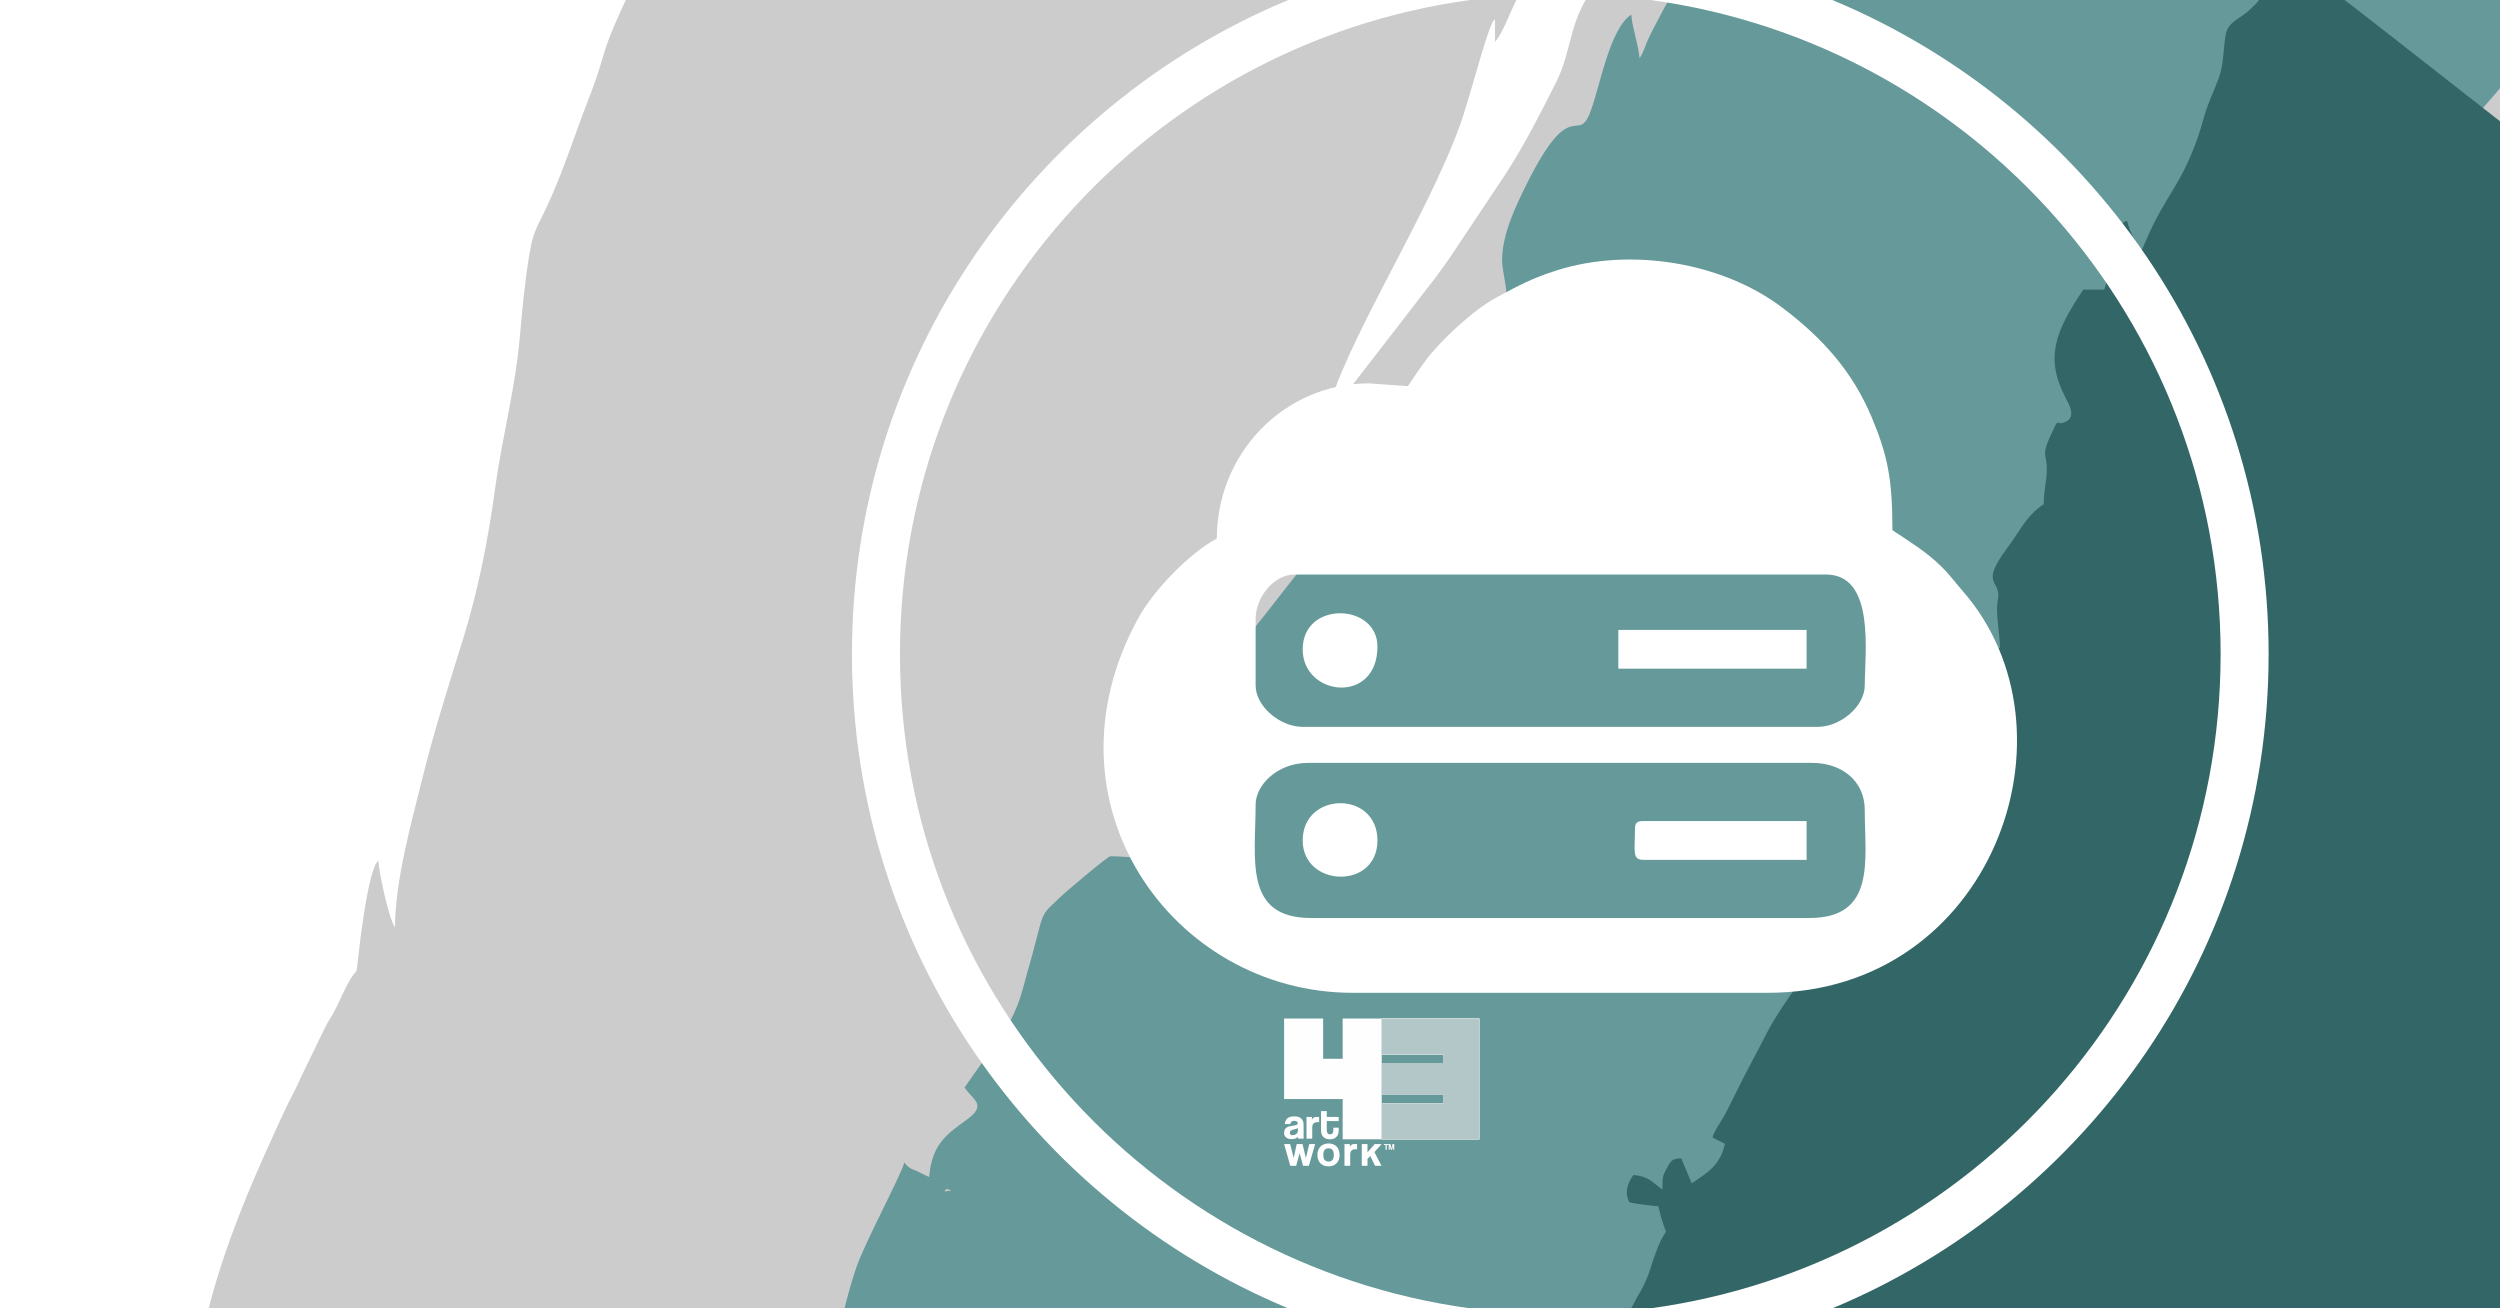 <svg xmlns="http://www.w3.org/2000/svg" xmlns:xlink="http://www.w3.org/1999/xlink" xmlns:xodm="http://www.corel.com/coreldraw/odm/2003" xml:space="preserve" width="101.6mm" height="53.171mm" style="shape-rendering:geometricPrecision; text-rendering:geometricPrecision; image-rendering:optimizeQuality; fill-rule:evenodd; clip-rule:evenodd" viewBox="0 0 10159.98 5317.06"> <defs>  <style type="text/css">       .fil10 {fill:none;fill-rule:nonzero}    .fil6 {fill:#FEFEFE}    .fil7 {fill:#E6E6E6}    .fil8 {fill:#B3C7C8}    .fil9 {fill:#94A9AB}    .fil3 {fill:#336666}    .fil2 {fill:#669999}    .fil1 {fill:#CCCCCC}    .fil0 {fill:white}    .fil5 {fill:#FEFEFE;fill-rule:nonzero}    .fil4 {fill:#FEFEFE;fill-rule:nonzero}     </style>   <clipPath id="id0" style="clip-rule:nonzero">    <path d="M6011.85 4139.32l0 490.82 -396.62 0 0 -146.05 252.23 0 0 -34.71 -252.23 0 0 -129.3 252.23 0 0 -34.7 -252.23 0 0 -146.06 396.62 0z"></path>   </clipPath> </defs> <g id="Layer_x0020_1">    <rect class="fil0" x="-0.02" y="0" width="10159.99" height="5317.06"></rect>  <path class="fil1" d="M2543.41 0l3619.18 0c-29.61,59.52 -55.73,134.69 -86.89,170.55l0 -93.14c-11.25,12.94 -8.69,9.44 -15.99,26.35 -30.97,71.68 -88.12,299.26 -126.96,406.44 -139.2,384.1 -475.51,895.27 -542.85,1184.34 43.69,-32.01 93.07,-115.07 128.95,-158.91l313.78 -405.88c20.47,-27.19 38.44,-52.87 56.77,-78.7l230.29 -345.45c76.75,-118.9 137.74,-239.46 201.57,-365.69 37.5,-74.14 46.22,-127.42 71.27,-216.6 13.98,-49.76 30.52,-86.11 51.15,-123.31l3716.3 0 0 5317.06 -9311.82 0c7.99,-31.77 16.63,-63.43 25.95,-94.98 75.54,-255.74 177.64,-481.62 285.24,-713.83 21.63,-46.68 45.58,-86.04 63.76,-130.96l99.84 -204.96c13.59,-26.78 20.47,-33.92 34.04,-59.1 24.65,-45.79 41.77,-92.16 67.81,-135.39 27.09,-44.97 22.52,-9.44 29.22,-72.38 6.34,-59.49 42.42,-377.39 83.55,-407.52 0.79,35.83 40.19,231.3 67.73,270.93 0,-187.55 67.59,-430.76 113.46,-614.67 48.83,-195.75 107.98,-379.12 164.89,-563.24 59.48,-192.41 100.6,-400.23 127.59,-600.54 29.03,-215.39 82.68,-404.88 101.82,-626.31 9.32,-107.75 20.25,-220.7 37.61,-326.46 10.23,-62.37 20,-94.01 44.42,-141.84 62.99,-123.37 108.52,-252.43 156.35,-385.53 32.24,-89.73 67.8,-170.2 95.63,-268.43 21.6,-76.2 46.76,-133.18 77.48,-201.92 6.45,-14.44 12.74,-27.72 18.86,-39.93z"></path>  <path class="fil2" d="M3843.87 4834.47c8.99,-9 32.11,13.44 9.43,4.4 -0.2,-0.08 -23.61,9.78 -9.43,-4.4zm2937.49 -4834.47l3378.62 0 0 358.73c-125.65,150.14 -190.84,184.62 -251.95,473.06 -18.07,85.3 -23.34,169.27 -50.51,245.83l-62.59 233.73c-17.37,101.8 -116.83,278.05 -69.38,333.41 24.03,28.03 49.88,43.39 70.37,73.98 -13.5,25.51 -35.47,63.68 -42.34,93.13 22.97,34.3 56.31,69.13 86.78,99.49 65.43,65.19 111.95,133.54 162.25,210.29 53.57,81.74 105.73,164.38 157.37,247.34l0 2107.09c-56.64,46.78 -108.7,93.16 -153.55,154.03 -116.51,158.12 -134.31,37.23 -134.31,246.69 35.91,8.37 118.53,13.16 118.53,50.8 0,23.64 -37.89,93.13 -67.73,93.13 -43.91,0 -71.72,-56.19 -101.6,-76.2 -12.89,55.3 -48.55,113.42 -108.58,118.29l-18.42 -118.29c-30.15,15.96 -99.47,36.09 -120.15,57.65 -63.4,66.08 -26.12,77.63 -167.66,187.94 -34.27,26.71 -64.19,51.63 -101.54,76.27 -26.76,17.65 -54.92,34.53 -84.1,50.67l-5788.68 0c13.2,-54.28 28.7,-108.32 46.47,-162 33.73,-101.9 193.15,-397.9 195.87,-430.66 16.59,19.09 22.34,24.03 50.39,34.28l51.21 24.99c10.92,-131.15 67.69,-172.07 149.93,-231.08 88.3,-63.36 29.12,-80.55 -5.99,-132.99l160.45 -229.01c66.03,-103.03 72.13,-163.5 105.01,-275.99 15.75,-53.89 26.68,-100.95 40.96,-153.77 17.19,-63.56 34.27,-66.85 76.62,-109.65 19.77,-19.99 198.09,-171.38 209.62,-171.38 134.98,0 116.91,41.55 205.99,-149.61 46.28,-99.32 52.17,-143.8 83.98,-221.4 17.95,-43.78 13.27,-77.67 30.67,-129.6 48.61,-145 131.69,-265.66 227.74,-381.87 120,-145.21 230.23,-299.58 355.57,-440.29l212.74 -210.59c48.61,-39.51 155.82,-216.22 202.82,-279.78 65.87,-89.08 45.6,-72.83 78.3,-167.24 12.04,-34.75 28.28,-49.29 48.41,-78.59 89.53,-130.34 20.38,-80.05 114.32,-122.74 88.57,-40.25 31.19,-170.43 31.19,-239.75 0,-108.01 57.9,-225.17 98.74,-307.65 185.79,-375.21 207.25,-155.36 260.85,-297.95 39.17,-104.19 76.91,-334.25 165.34,-393.46 4.77,57.27 29.1,120.52 33.87,177.8l9.18 -16.22c1.1,-2.2 4.32,-9.13 5.4,-11.54 6.59,-14.78 6.3,-16.21 11.95,-30.38 7.33,-18.37 15.15,-33.97 24.23,-51.96 25.43,-50.37 47.58,-91.27 67.34,-126.98zm2261.02 770.48c30.87,8.24 56.23,31.15 59.27,67.73 -30.96,2.58 -34.06,12.06 -59.27,25.4 5.54,-66.47 12.06,0.85 0,-93.13z"></path>  <path class="fil3" d="M9180.78 0l347.18 0 17.66 13.23c55.41,41.79 104.13,81.55 157.25,122.15l457.11 357.42 0 4824.26 -3531.28 0c15.01,-25.32 23.61,-44.61 39.55,-71.2 13.75,-22.94 30.39,-62.56 38.46,-88.54 77.92,-250.72 77.75,-61.95 32.74,-255.12 -19.87,-1.66 -105.73,-10.79 -118.53,-16.94 -21.37,-44.53 -3.02,-80.27 16.93,-110.06 66.32,5.51 79.31,33 118.53,59.26 0,-48.32 -0.6,-53.91 16.68,-84.92 17.57,-31.55 20.3,-41.2 59.52,-42.08l42.34 101.6c68.29,-45.73 115.51,-74.15 135.29,-160.52l-50.63 -25.74c7.78,-29.14 40.09,-71.38 56.55,-104.32 19.35,-38.74 35.37,-71.05 53.52,-107.35 35.72,-71.43 70.3,-133.44 107.12,-206.15 31.55,-62.3 82.67,-138.19 121.41,-191.85l222.17 -251.96c143.81,-127.57 268.48,-85.47 286.52,-187.62 25.94,-146.86 -18.17,-352.79 26.71,-413.56 65.38,-88.53 76.05,-54.35 99.67,-86.59 -20.58,-5.5 -48.05,-23.45 -67.73,-33.87 11.42,-42.79 32.39,-50.8 84.66,-50.8 -21.51,-32.12 -38.21,-26.65 -42.33,-76.2 48.66,0 32.84,-7.13 51.34,24.86 21.58,37.31 62.72,82.77 109.53,93.68 -29.21,-43.61 -57.45,-19.77 -59.27,-101.6 37.21,0.82 26.37,5.72 61.02,6.74l-61.02 -66.01c70.9,-105.88 -20.76,-108.13 -50.8,-237.07 29.85,-7.97 42.65,-29.07 83.61,-24.93 40.2,4.06 31.16,23.72 85.72,24.93 0,-52.22 -19.09,-142.66 -8.79,-194.4 17.12,-86.04 -79.98,-54.05 40.28,-214.38 51.53,-68.7 74.07,-127.04 146.31,-175.42 0,-58.31 11.21,-86.16 12.5,-138 1.87,-74.7 -30.04,-47.8 28.05,-168.58 22.66,-47.12 8.26,-9.36 48.27,-28.05 44.81,-20.93 12.71,-73.41 -1.2,-100.11 -85.55,-164.12 -36.81,-272.96 73.25,-437.32l84.67 0c23.87,-49.77 16.53,-258.95 93.13,-279.4 13.11,56.29 37.69,79.18 50.8,135.46 1.18,-1.69 2.47,-4.22 3.07,-5.38 0.61,-1.18 2.3,-3.98 3.02,-5.45 0.98,-2 4.36,-9.14 5.39,-11.54 47.08,-109.79 65.16,-141.71 130.92,-250.09 52.26,-86.13 91.03,-179.6 120.01,-286.39 15.08,-55.57 40.11,-103.42 58.22,-153.45 21.86,-60.38 17.89,-103.68 28.39,-174.81 8.95,-60.6 59.41,-66.94 97.7,-105.5 15.07,-15.18 27.51,-24.43 38.81,-40.32zm-1103.6 3031.07l2.53 2.52c-0.17,-0.17 -3.37,-1.68 -2.53,-2.52z"></path>  <path class="fil0" d="M7446.58 0c1041.08,433.46 1773.06,1460.45 1773.06,2658.53 0,1198.08 -731.98,2225.07 -1773.06,2658.53l-738.87 0c1308.57,-178.85 2316.85,-1300.85 2316.85,-2658.53 0,-1357.68 -1008.28,-2479.68 -2316.85,-2658.53l738.87 0zm-2211.2 5317.06c-1041.08,-433.46 -1773.06,-1460.45 -1773.06,-2658.53 0,-1198.08 731.98,-2225.07 1773.06,-2658.53l738.87 0c-1308.57,178.85 -2316.85,1300.85 -2316.85,2658.53 0,1357.68 1008.28,2479.68 2316.85,2658.53l-738.87 0z"></path>  <path class="fil0" d="M5102.83 3269.16c0,-75.81 84.96,-168.84 213.76,-168.84l2047.96 0c120.57,0 213.77,73.46 213.77,191.38 0,202.16 47.56,439.05 -225.04,439.05l-2025.42 0c-275.06,0 -225.03,-240.45 -225.03,-461.59zm191.27 146.35c0,190.73 303.82,201.95 303.82,0 0,-203.88 -303.82,-199.68 -303.82,0zm0 -776.73c0,192.06 303.82,225.82 303.82,-11.28 0,-177.12 -303.82,-187.12 -303.82,11.28zm1350.28 731.69c0,88.58 -12.17,123.87 33.76,123.87l663.86 0 0 -157.61 -663.86 0c-25.95,0 -33.76,7.81 -33.76,33.74zm-67.52 -652.9l765.14 0 0 -157.64 -765.14 0 0 157.64zm-1474.03 -202.66c0,-88.04 74.64,-180.1 157.51,-180.1l2160.45 0c201.74,0 157.53,320.87 157.53,450.26 0,86.66 -99.95,168.9 -191.29,168.9l-2092.93 0c-91.33,0 -191.27,-82.24 -191.27,-168.9l0 -270.16zm618.84 -945.62l-157.51 -11.28c-345.91,0 -618.9,284.64 -618.9,630.44 -109.77,58.11 -255.86,208.5 -318.75,322.74 -413.37,750.84 138.96,1523.53 870.13,1523.53l1687.86 0c908.98,0 1292,-1064.06 790.18,-1634.9 -30.25,-34.4 -51.09,-64.27 -83.79,-96.32 -65.17,-63.81 -129.92,-101.86 -200.04,-148.81 0,-209.29 -20.25,-305.56 -83.41,-456.91 -80.75,-193.41 -206,-327.74 -363.4,-447.02 -245.72,-186.17 -617.52,-245.5 -913.58,-153.16 -104.67,32.69 -161.22,64.01 -248.84,111.31 -93.99,50.73 -224.92,172.31 -286.15,254.07 -29.04,38.68 -48.76,68.88 -73.8,106.31z"></path>  <polygon class="fil4" points="5218.6,4139.32 5377.25,4139.32 5377.25,4302.93 5456.58,4302.93 5456.58,4139.32 5615.23,4139.32 5615.23,4630.14 5456.58,4630.14 5456.58,4466.54 5218.6,4466.54 "></polygon>  <g style="clip-path:url(#id0)">   <polygon class="fil5" points="3075.23,1599.32 8551.85,1599.32 8551.85,7170.14 3075.23,7170.14 "></polygon>   <g id="Layer_x0020_1_21">        <polygon id="_1" class="fil6" points="-0.03,5317.06 10159.98,5317.06 10159.98,0 -0.03,0 "></polygon>    <path class="fil7" d="M2543.41 0l3619.18 0c-29.61,59.52 -55.73,134.69 -86.89,170.55l0 -93.14c-11.25,12.94 -8.69,9.44 -15.99,26.35 -30.97,71.68 -88.12,299.26 -126.96,406.44 -139.2,384.1 -475.51,895.27 -542.85,1184.34 43.69,-32.01 93.07,-115.07 128.95,-158.91l313.78 -405.88c20.47,-27.19 38.44,-52.87 56.77,-78.7l230.29 -345.45c76.75,-118.9 137.74,-239.46 201.57,-365.69 37.5,-74.14 46.22,-127.42 71.27,-216.6 13.98,-49.76 30.52,-86.11 51.15,-123.31l3716.3 0 0 5317.06 -9311.82 0c7.99,-31.77 16.63,-63.43 25.95,-94.98 75.54,-255.74 177.64,-481.62 285.24,-713.83 21.63,-46.68 45.58,-86.04 63.76,-130.96l99.84 -204.96c13.59,-26.78 20.47,-33.92 34.04,-59.1 24.65,-45.79 41.77,-92.16 67.81,-135.39 27.09,-44.97 22.52,-9.44 29.22,-72.38 6.34,-59.49 42.42,-377.39 83.55,-407.52 0.79,35.83 40.19,231.3 67.73,270.93 0,-187.55 67.59,-430.76 113.46,-614.67 48.83,-195.75 107.98,-379.12 164.89,-563.24 59.48,-192.41 100.6,-400.23 127.59,-600.54 29.03,-215.39 82.68,-404.88 101.82,-626.31 9.32,-107.75 20.25,-220.7 37.61,-326.46 10.23,-62.37 20,-94.01 44.42,-141.84 62.99,-123.37 108.52,-252.43 156.35,-385.53 32.24,-89.73 67.8,-170.2 95.63,-268.43 21.6,-76.2 46.76,-133.18 77.48,-201.92 6.45,-14.44 12.74,-27.72 18.86,-39.93z"></path>    <path class="fil8" d="M3843.87 4834.47c8.99,-9 32.11,13.44 9.43,4.4 -0.2,-0.08 -23.61,9.78 -9.43,-4.4zm2937.49 -4834.47l3378.62 0 0 358.73c-125.65,150.14 -190.84,184.62 -251.95,473.06 -18.07,85.3 -23.34,169.27 -50.51,245.83l-62.59 233.73c-17.37,101.8 -116.83,278.05 -69.38,333.41 24.03,28.03 49.88,43.39 70.37,73.98 -13.5,25.51 -35.47,63.68 -42.34,93.13 22.97,34.3 56.31,69.13 86.78,99.49 65.43,65.19 111.95,133.54 162.25,210.29 53.57,81.74 105.73,164.38 157.37,247.34l0 2107.09c-56.64,46.78 -108.7,93.16 -153.55,154.03 -116.51,158.12 -134.31,37.23 -134.31,246.69 35.91,8.37 118.53,13.16 118.53,50.8 0,23.64 -37.89,93.13 -67.73,93.13 -43.91,0 -71.72,-56.19 -101.6,-76.2 -12.89,55.3 -48.55,113.42 -108.58,118.29l-18.42 -118.29c-30.15,15.96 -99.47,36.09 -120.15,57.65 -63.4,66.08 -26.12,77.63 -167.66,187.94 -34.27,26.71 -64.19,51.63 -101.54,76.27 -26.76,17.65 -54.92,34.53 -84.1,50.67l-5788.68 0c13.2,-54.28 28.7,-108.32 46.47,-162 33.73,-101.9 193.15,-397.9 195.87,-430.66 16.59,19.09 22.34,24.03 50.39,34.28l51.21 24.99c10.92,-131.15 67.69,-172.07 149.93,-231.08 88.3,-63.36 29.12,-80.55 -5.99,-132.99l160.45 -229.01c66.03,-103.03 72.13,-163.5 105.01,-275.99 15.75,-53.89 26.68,-100.95 40.96,-153.77 17.19,-63.56 34.27,-66.85 76.62,-109.65 19.77,-19.99 198.09,-171.38 209.62,-171.38 134.98,0 116.91,41.55 205.99,-149.61 46.28,-99.32 52.17,-143.8 83.98,-221.4 17.95,-43.78 13.27,-77.67 30.67,-129.6 48.61,-145 131.69,-265.66 227.74,-381.87 120,-145.21 230.23,-299.58 355.57,-440.29l212.74 -210.59c48.61,-39.51 155.82,-216.22 202.82,-279.78 65.87,-89.08 45.6,-72.83 78.3,-167.24 12.04,-34.75 28.28,-49.29 48.41,-78.59 89.53,-130.34 20.38,-80.05 114.32,-122.74 88.57,-40.25 31.19,-170.43 31.19,-239.75 0,-108.01 57.9,-225.17 98.74,-307.65 185.79,-375.21 207.25,-155.36 260.85,-297.95 39.17,-104.19 76.91,-334.25 165.34,-393.46 4.77,57.27 29.1,120.52 33.87,177.8l9.18 -16.22c1.1,-2.2 4.32,-9.13 5.4,-11.54 6.59,-14.78 6.3,-16.21 11.95,-30.38 7.33,-18.37 15.15,-33.97 24.23,-51.96 25.43,-50.37 47.58,-91.27 67.34,-126.98zm2261.02 770.48c30.87,8.24 56.23,31.15 59.27,67.73 -30.96,2.58 -34.06,12.06 -59.27,25.4 5.54,-66.47 12.06,0.85 0,-93.13z"></path>    <path class="fil9" d="M9180.78 0l347.18 0 17.66 13.23c55.41,41.79 104.13,81.55 157.25,122.15l457.11 357.42 0 4824.26 -3531.28 0c15.01,-25.32 23.61,-44.61 39.55,-71.2 13.75,-22.94 30.39,-62.56 38.46,-88.54 77.92,-250.72 77.75,-61.95 32.74,-255.12 -19.87,-1.66 -105.73,-10.79 -118.53,-16.94 -21.37,-44.53 -3.02,-80.27 16.93,-110.06 66.32,5.51 79.31,33 118.53,59.26 0,-48.32 -0.6,-53.91 16.68,-84.92 17.57,-31.55 20.3,-41.2 59.52,-42.08l42.34 101.6c68.29,-45.73 115.51,-74.15 135.29,-160.52l-50.63 -25.74c7.78,-29.14 40.09,-71.38 56.55,-104.32 19.35,-38.74 35.37,-71.05 53.52,-107.35 35.72,-71.43 70.3,-133.44 107.12,-206.15 31.55,-62.3 82.67,-138.19 121.41,-191.85l222.17 -251.96c143.81,-127.57 268.48,-85.47 286.52,-187.62 25.94,-146.86 -18.17,-352.79 26.71,-413.56 65.38,-88.53 76.05,-54.35 99.67,-86.59 -20.58,-5.5 -48.05,-23.45 -67.73,-33.87 11.42,-42.79 32.39,-50.8 84.66,-50.8 -21.51,-32.12 -38.21,-26.65 -42.33,-76.2 48.66,0 32.84,-7.13 51.34,24.86 21.58,37.31 62.72,82.77 109.53,93.68 -29.21,-43.61 -57.45,-19.77 -59.27,-101.6 37.21,0.82 26.37,5.72 61.02,6.74l-61.02 -66.01c70.9,-105.88 -20.76,-108.13 -50.8,-237.07 29.85,-7.97 42.65,-29.07 83.61,-24.93 40.2,4.06 31.16,23.72 85.72,24.93 0,-52.22 -19.09,-142.66 -8.79,-194.4 17.12,-86.04 -79.98,-54.05 40.28,-214.38 51.53,-68.7 74.07,-127.04 146.31,-175.42 0,-58.31 11.21,-86.16 12.5,-138 1.87,-74.7 -30.04,-47.8 28.05,-168.58 22.66,-47.12 8.26,-9.36 48.27,-28.05 44.81,-20.93 12.71,-73.41 -1.2,-100.11 -85.55,-164.12 -36.81,-272.96 73.25,-437.32l84.67 0c23.87,-49.77 16.53,-258.95 93.13,-279.4 13.11,56.29 37.69,79.18 50.8,135.46 1.18,-1.69 2.47,-4.22 3.07,-5.38 0.61,-1.18 2.3,-3.98 3.02,-5.45 0.98,-2 4.36,-9.14 5.39,-11.54 47.08,-109.79 65.16,-141.71 130.92,-250.09 52.26,-86.13 91.03,-179.6 120.01,-286.39 15.08,-55.57 40.11,-103.42 58.22,-153.45 21.86,-60.38 17.89,-103.68 28.39,-174.81 8.95,-60.6 59.41,-66.94 97.7,-105.5 15.07,-15.18 27.51,-24.43 38.81,-40.32zm-1103.6 3031.07l2.53 2.52c-0.17,-0.17 -3.37,-1.68 -2.53,-2.52z"></path>    <path class="fil6" d="M7446.58 0c1041.08,433.46 1773.06,1460.45 1773.06,2658.53 0,1198.08 -731.98,2225.07 -1773.06,2658.53l-738.87 0c1308.57,-178.85 2316.85,-1300.85 2316.85,-2658.53 0,-1357.68 -1008.28,-2479.68 -2316.85,-2658.53l738.87 0zm-2211.2 5317.06c-1041.08,-433.46 -1773.06,-1460.45 -1773.06,-2658.53 0,-1198.08 731.98,-2225.07 1773.06,-2658.53l738.87 0c-1308.57,178.85 -2316.85,1300.85 -2316.85,2658.53 0,1357.68 1008.28,2479.68 2316.85,2658.53l-738.87 0z"></path>    <path class="fil6" d="M5102.83 3269.16c0,-75.81 84.96,-168.84 213.76,-168.84l2047.96 0c120.57,0 213.77,73.46 213.77,191.38 0,202.16 47.56,439.05 -225.04,439.05l-2025.42 0c-275.06,0 -225.03,-240.45 -225.03,-461.59zm191.27 146.35c0,190.73 303.82,201.95 303.82,0 0,-203.88 -303.82,-199.68 -303.82,0zm0 -776.73c0,192.06 303.82,225.82 303.82,-11.28 0,-177.12 -303.82,-187.12 -303.82,11.28zm1350.28 731.69c0,88.58 -12.17,123.87 33.76,123.87l663.86 0 0 -157.61 -663.86 0c-25.95,0 -33.76,7.81 -33.76,33.74zm-67.52 -652.9l765.14 0 0 -157.64 -765.14 0 0 157.64zm-1474.03 -202.66c0,-88.04 74.64,-180.1 157.51,-180.1l2160.45 0c201.74,0 157.53,320.87 157.53,450.26 0,86.66 -99.95,168.9 -191.29,168.9l-2092.93 0c-91.33,0 -191.27,-82.24 -191.27,-168.9l0 -270.16zm618.84 -945.62l-157.51 -11.28c-345.91,0 -618.9,284.64 -618.9,630.44 -109.77,58.11 -255.86,208.5 -318.75,322.74 -413.37,750.84 138.96,1523.53 870.13,1523.53l1687.86 0c908.98,0 1292,-1064.06 790.18,-1634.9 -30.25,-34.4 -51.09,-64.27 -83.79,-96.32 -65.17,-63.81 -129.92,-101.86 -200.04,-148.81 0,-209.29 -20.25,-305.56 -83.41,-456.91 -80.75,-193.41 -206,-327.74 -363.4,-447.02 -245.72,-186.17 -617.52,-245.5 -913.58,-153.16 -104.67,32.69 -161.22,64.01 -248.84,111.31 -93.99,50.73 -224.92,172.31 -286.15,254.07 -29.04,38.68 -48.76,68.88 -73.8,106.31z"></path>    <polygon class="fil5" points="5218.6,4139.32 5377.25,4139.32 5377.25,4302.93 5456.58,4302.93 5456.58,4139.32 5615.23,4139.32 5615.23,4630.14 5456.58,4630.14 5456.58,4466.54 5218.6,4466.54 "></polygon>   </g>  </g>  <polygon class="fil10" points="6011.85,4139.32 6011.85,4630.14 5615.23,4630.14 5615.23,4484.09 5867.46,4484.09 5867.46,4449.38 5615.23,4449.38 5615.23,4320.08 5867.46,4320.08 5867.46,4285.38 5615.23,4285.38 5615.23,4139.32 "></polygon>  <path class="fil4" d="M5337.29 4566.8c-2.91,3.52 -4.37,8.48 -4.37,14.88l0 45.94 -23.26 0 0 -88.39 21.91 0 0 10.67c4.05,-6.42 8.72,-10.67 16.64,-10.67l12.63 0 0 21.12 -5.12 0c-6.91,0 -13.74,0.78 -18.43,6.45z"></path>  <path class="fil4" d="M5274.62 4584.4c-2.33,1.94 -6.4,3.49 -12.21,4.65 -8.02,1.55 -13.44,3.39 -16.29,5.52 -2.84,2.14 -4.26,5.08 -4.26,8.83 0,6.59 3.49,9.88 10.47,9.88 2.97,0 5.85,-0.42 8.62,-1.26 2.78,-0.84 5.21,-2.1 7.27,-3.78 2.07,-1.68 3.72,-3.81 4.95,-6.4 1.22,-2.58 1.84,-5.55 1.84,-8.91 0,-1.04 -0.04,-2.46 -0.1,-4.27 -0.07,-1.81 -0.16,-3.23 -0.29,-4.26zm-14.35 -47.49c12.54,0 21.94,2.97 28.21,8.91 6.27,5.95 9.4,14.61 9.4,25.98l0 55.82 -21.71 0c-0.26,-1.03 -0.52,-2.13 -0.78,-3.29 -0.25,-1.16 -0.45,-2.46 -0.58,-3.88 -2.84,2.97 -6.52,5.2 -11.05,6.69 -4.52,1.49 -9.75,2.23 -15.7,2.23 -8.91,0 -16.05,-2.2 -21.42,-6.59 -5.36,-4.4 -8.04,-10.47 -8.04,-18.22 0,-6.08 1,-10.92 3,-14.54 2.01,-3.62 4.82,-6.46 8.44,-8.53 3.61,-2.07 7.91,-3.62 12.89,-4.65 4.97,-1.04 10.37,-1.94 16.18,-2.72 4.65,-0.64 8.3,-1.68 10.95,-3.1 2.65,-1.42 3.98,-3.42 3.98,-6 0,-3.37 -1.55,-5.88 -4.65,-7.56 -3.11,-1.68 -6.53,-2.53 -10.28,-2.53 -4.13,0 -7.59,1.2 -10.37,3.59 -2.78,2.39 -4.42,5.59 -4.94,9.6l-22.29 0c0.77,-9.83 4.13,-17.48 10.08,-22.97 5.94,-5.5 15.5,-8.24 28.68,-8.24z"></path>  <path class="fil4" d="M5440.46 4555.9l-48.46 0 0 36.45c0,5.55 1.04,9.85 3.07,12.89 2.07,3.03 5.46,4.55 10.21,4.55 4.62,0 8.01,-1.48 10.21,-4.46 2.16,-2.97 3.26,-7.23 3.26,-12.79l0 -9.73 21.71 0 0 12.06c0,4.65 -0.68,9.11 -2.03,13.37 -1.36,4.27 -3.49,8.01 -6.4,11.24 -2.91,3.23 -6.62,5.82 -11.15,7.76 -4.52,1.94 -9.88,2.9 -16.08,2.9 -6.47,0 -11.96,-0.96 -16.48,-2.9 -4.52,-1.94 -8.24,-4.53 -11.15,-7.76 -2.9,-3.23 -5.04,-6.97 -6.39,-11.24 -1.36,-4.26 -2.04,-8.79 -2.04,-13.57l0 -79.28 23.26 0 0 23.84 48.46 0 0 16.67z"></path>  <polygon class="fil4" points="5319.4,4737.75 5295.55,4737.75 5281.6,4686.39 5267.64,4737.75 5243.6,4737.75 5218.6,4649.36 5243.22,4649.36 5257.56,4706.16 5269.77,4649.36 5293.42,4649.36 5307.18,4706.16 5320.75,4649.36 5344.79,4649.36 "></polygon>  <path class="fil4" d="M5399.2 4666.81c-14.21,0 -21.32,8.92 -21.32,26.75 0,17.96 7.11,26.94 21.32,26.94 14.22,0 21.32,-8.98 21.32,-26.94 0,-17.83 -7.1,-26.75 -21.32,-26.75zm0 -19.77c6.98,0 13.25,1.1 18.8,3.29 5.56,2.2 10.28,5.33 14.15,9.4 3.88,4.07 6.85,8.99 8.92,14.73 2.07,5.76 3.1,12.12 3.1,19.1 0,6.98 -1.07,13.34 -3.2,19.09 -2.13,5.75 -5.13,10.66 -9.01,14.73 -3.88,4.07 -8.59,7.21 -14.15,9.4 -5.56,2.2 -11.76,3.3 -18.61,3.3 -7.11,0 -13.47,-1.13 -19.09,-3.39 -5.62,-2.26 -10.37,-5.43 -14.25,-9.5 -3.88,-4.07 -6.85,-8.98 -8.92,-14.73 -2.06,-5.75 -3.1,-12.05 -3.1,-18.9 0,-6.98 1.07,-13.31 3.2,-19 2.13,-5.68 5.14,-10.56 9.01,-14.63 3.88,-4.07 8.63,-7.24 14.25,-9.5 5.62,-2.26 11.92,-3.39 18.9,-3.39z"></path>  <path class="fil4" d="M5491.55 4676.93c-2.91,3.52 -4.36,8.48 -4.36,14.88l0 45.94 -23.26 0 0 -88.39 21.9 0 0 10.66c4.06,-6.41 8.72,-10.66 16.65,-10.66l12.62 0 0 21.12 -5.11 0c-6.91,0 -13.75,0.78 -18.44,6.45z"></path>  <polygon class="fil4" points="5585.57,4681.93 5614.45,4737.75 5588.28,4737.75 5568.9,4698.02 5557.46,4709.84 5557.46,4737.75 5534.2,4737.75 5534.2,4649.36 5557.46,4649.36 5557.46,4683.09 5586.54,4649.36 5615.23,4649.36 "></polygon>  <path class="fil4" d="M5642.8 4653.42l-6.99 0 0 19.06 -4.85 0 0 -19.06 -6.95 0 0 -4.06 18.79 0 0 4.06zm23.35 19.06l-4.51 0 0 -15.82 -4.33 15.82 -4.77 0 -4.29 -15.75 0 15.75 -4.51 0 0 -23.12 7.09 0 4.13 16.96 0.08 0 4.13 -16.96 6.98 0 0 23.12z"></path> </g></svg>